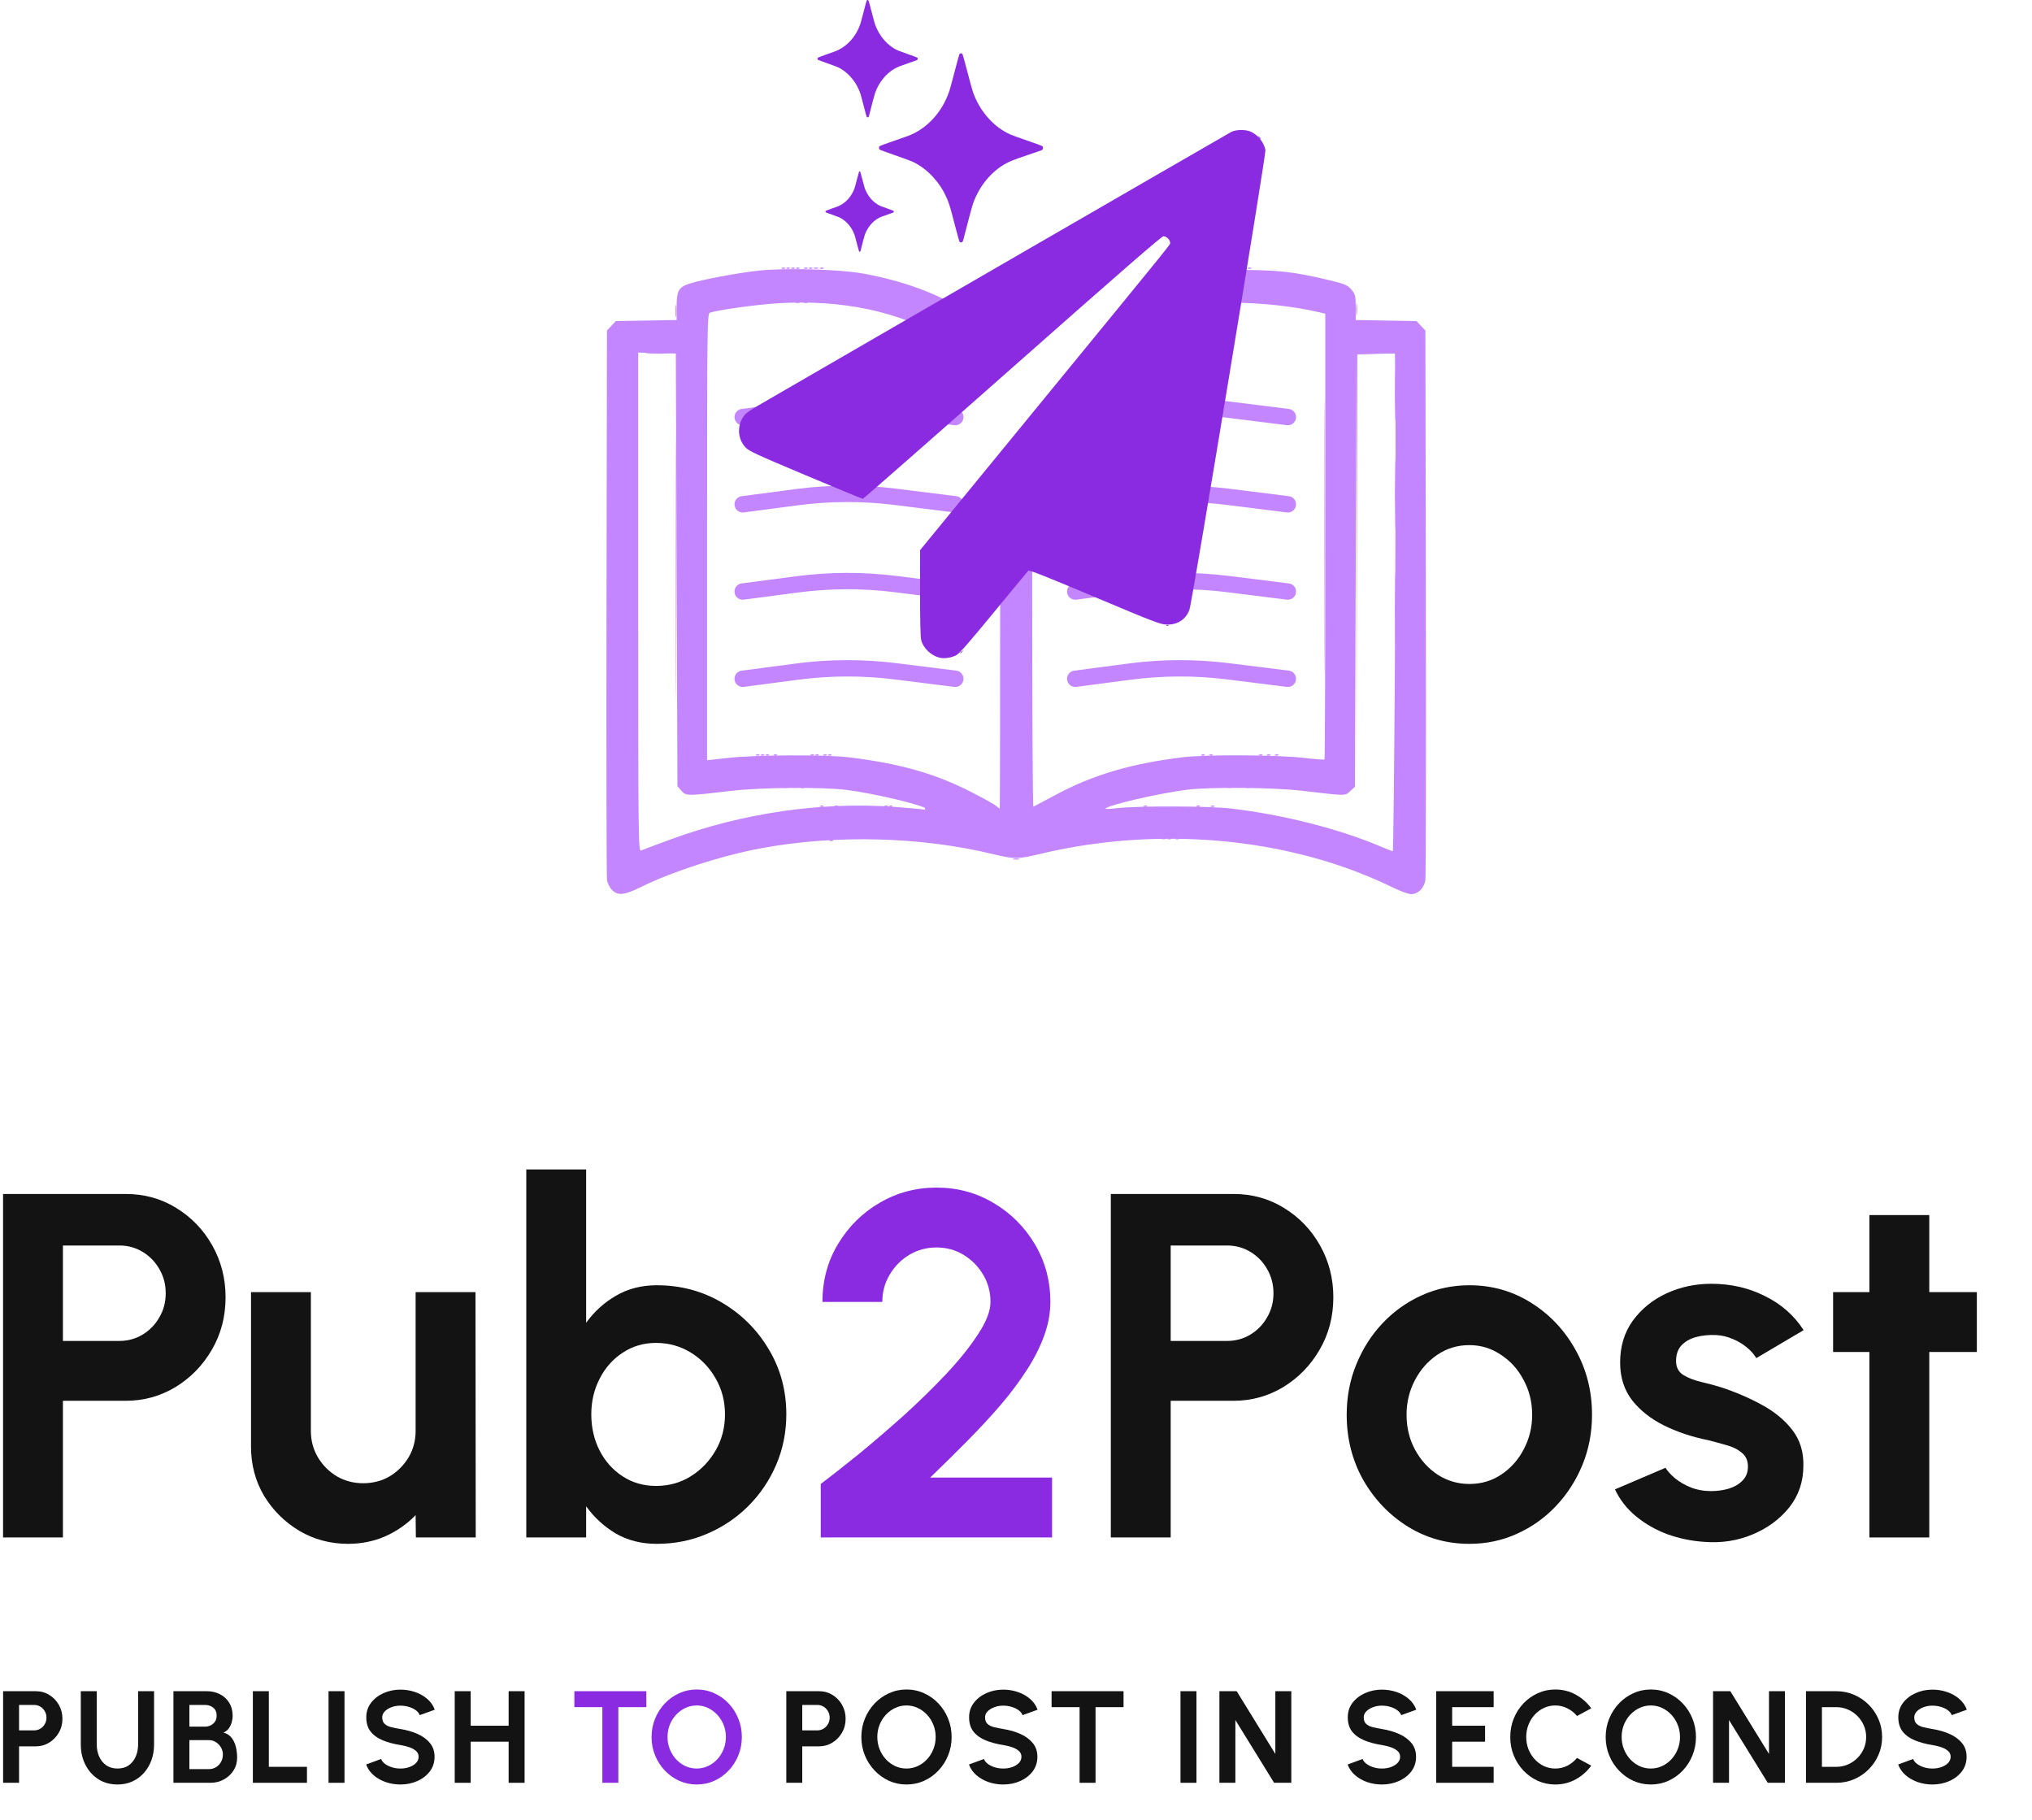 <svg width="412" height="369" viewBox="0 0 412 369" fill="none" xmlns="http://www.w3.org/2000/svg">
<path d="M158.925 54.23C158.812 54.225 158.683 54.247 158.566 54.297C158.307 54.408 158.384 54.49 158.762 54.506C159.105 54.521 159.296 54.439 159.189 54.324C159.135 54.267 159.038 54.235 158.925 54.23ZM166.718 54.23C166.606 54.225 166.477 54.247 166.359 54.297C166.1 54.408 166.178 54.49 166.556 54.506C166.898 54.521 167.09 54.439 166.982 54.324C166.928 54.267 166.831 54.235 166.718 54.23ZM245.628 54.23C245.516 54.225 245.387 54.247 245.269 54.297C245.243 54.309 245.235 54.318 245.216 54.329C245.193 54.366 245.172 54.404 245.15 54.441C245.191 54.474 245.289 54.498 245.466 54.506C245.808 54.521 246 54.439 245.892 54.324C245.838 54.267 245.741 54.235 245.628 54.23ZM253.422 54.23C253.309 54.225 253.18 54.247 253.063 54.297C252.804 54.408 252.881 54.49 253.26 54.506C253.602 54.521 253.794 54.439 253.686 54.324C253.632 54.267 253.535 54.235 253.422 54.23ZM275.066 61.45C275.018 61.361 274.983 61.815 274.982 62.672C274.98 63.814 275.039 64.323 275.113 63.803C275.187 63.283 275.189 62.348 275.116 61.725C275.098 61.57 275.081 61.48 275.066 61.45Z" fill="#C386FF"/>
<path d="M168.3 170.302C168.535 170.202 168.815 170.214 168.923 170.329C169.031 170.444 168.839 170.526 168.497 170.511C168.118 170.495 168.041 170.413 168.3 170.302ZM166.352 163.376C166.586 163.276 166.866 163.289 166.974 163.404C167.082 163.519 166.89 163.601 166.548 163.586C166.17 163.569 166.093 163.487 166.352 163.376ZM245.587 163.376C245.821 163.276 246.101 163.289 246.209 163.404C246.317 163.519 246.125 163.601 245.783 163.586C245.405 163.569 245.328 163.487 245.587 163.376ZM137.02 114.96C137.02 91.153 137.058 81.465 137.106 93.431C137.153 105.397 137.153 124.875 137.106 136.716C137.058 148.557 137.02 138.767 137.02 114.96ZM268.537 108.9C268.537 84.046 268.575 73.878 268.622 86.305C268.67 98.732 268.67 119.068 268.622 131.495C268.575 143.922 268.537 133.755 268.537 108.9ZM153.363 152.988C153.597 152.888 153.877 152.9 153.985 153.015C154.093 153.13 153.901 153.212 153.559 153.197C153.181 153.18 153.104 153.098 153.363 152.988ZM167.976 152.988C168.21 152.888 168.49 152.9 168.598 153.015C168.706 153.13 168.514 153.212 168.172 153.197C167.794 153.18 167.717 153.098 167.976 152.988ZM258.576 152.988C258.811 152.888 259.091 152.9 259.199 153.015C259.306 153.13 259.115 153.212 258.772 153.197C258.394 153.18 258.317 153.098 258.576 152.988ZM159.533 54.297C159.767 54.197 160.047 54.209 160.155 54.325C160.263 54.44 160.071 54.521 159.729 54.506C159.35 54.49 159.274 54.408 159.533 54.297ZM165.033 54.305C165.256 54.209 165.621 54.209 165.845 54.305C166.068 54.401 165.885 54.48 165.439 54.48C164.992 54.48 164.809 54.401 165.033 54.305ZM246.236 54.297C246.471 54.197 246.751 54.209 246.859 54.325C246.967 54.44 246.775 54.521 246.432 54.506C246.054 54.49 245.977 54.408 246.236 54.297ZM252.081 54.297C252.316 54.197 252.596 54.209 252.704 54.325C252.812 54.44 252.62 54.521 252.278 54.506C251.899 54.49 251.822 54.408 252.081 54.297Z" fill="#C386FF"/>
<path d="M160.872 54.23C160.759 54.225 160.63 54.247 160.513 54.297C160.254 54.408 160.331 54.49 160.71 54.506C161.052 54.521 161.244 54.439 161.136 54.324C161.082 54.267 160.985 54.235 160.872 54.23ZM164.444 54.23C164.331 54.225 164.202 54.247 164.085 54.297C163.826 54.408 163.903 54.49 164.282 54.506C164.624 54.521 164.816 54.439 164.708 54.324C164.654 54.267 164.557 54.235 164.444 54.23ZM247.576 54.23C247.463 54.225 247.334 54.247 247.217 54.297C246.958 54.408 247.035 54.49 247.413 54.506C247.756 54.521 247.947 54.439 247.84 54.324C247.786 54.267 247.688 54.235 247.576 54.23ZM251.472 54.23C251.36 54.225 251.231 54.247 251.113 54.297C250.854 54.408 250.932 54.49 251.31 54.506C251.652 54.521 251.844 54.439 251.736 54.324C251.682 54.267 251.585 54.235 251.472 54.23ZM154.702 152.921C154.589 152.916 154.46 152.938 154.343 152.988C154.084 153.099 154.161 153.18 154.54 153.197C154.882 153.212 155.074 153.13 154.966 153.015C154.912 152.958 154.815 152.926 154.702 152.921ZM167.367 152.921C167.254 152.916 167.125 152.938 167.008 152.988C166.749 153.099 166.826 153.18 167.204 153.197C167.547 153.212 167.738 153.13 167.631 153.015C167.577 152.958 167.479 152.926 167.367 152.921ZM244.004 152.921C243.891 152.916 243.762 152.938 243.645 152.988C243.386 153.099 243.463 153.18 243.841 153.197C244.184 153.212 244.375 153.13 244.267 153.015C244.214 152.958 244.116 152.926 244.004 152.921ZM206.036 174.044C205.831 174.044 205.625 174.066 205.468 174.109C205.156 174.196 205.411 174.267 206.036 174.267C206.662 174.267 206.917 174.196 206.605 174.109C206.449 174.066 206.243 174.044 206.036 174.044Z" fill="#C386FF"/>
<path d="M161.849 54.23C161.736 54.225 161.607 54.247 161.49 54.297C161.231 54.408 161.308 54.49 161.686 54.506C162.028 54.521 162.22 54.439 162.112 54.324C162.058 54.267 161.961 54.235 161.849 54.23ZM163.472 54.23C163.359 54.225 163.23 54.247 163.113 54.297C162.854 54.408 162.932 54.49 163.31 54.506C163.652 54.521 163.844 54.439 163.736 54.324C163.682 54.267 163.585 54.235 163.472 54.23ZM250.501 54.23C250.388 54.225 250.259 54.247 250.142 54.297C249.883 54.408 249.96 54.49 250.338 54.506C250.681 54.521 250.872 54.439 250.764 54.324C250.711 54.267 250.613 54.235 250.501 54.23ZM248.579 54.233C248.432 54.233 248.285 54.257 248.173 54.305C247.95 54.401 248.132 54.48 248.579 54.48C249.025 54.48 249.208 54.401 248.985 54.305C248.873 54.257 248.726 54.233 248.579 54.233ZM282.879 74.939C282.842 74.71 282.817 76.659 282.817 80.159C282.817 84.825 282.863 86.734 282.919 84.401C282.975 82.068 282.975 78.25 282.919 75.917C282.905 75.334 282.891 75.015 282.879 74.939ZM155.679 152.921C155.566 152.916 155.437 152.938 155.32 152.988C155.061 153.099 155.138 153.18 155.516 153.197C155.859 153.212 156.05 153.13 155.943 153.015C155.889 152.958 155.791 152.926 155.679 152.921ZM257.32 152.921C257.207 152.916 257.078 152.938 256.961 152.988C256.702 153.099 256.779 153.18 257.158 153.197C257.5 153.212 257.692 153.13 257.584 153.015C257.53 152.958 257.433 152.926 257.32 152.921Z" fill="#C386FF"/>
<path d="M236.825 169.955C237.06 169.855 237.34 169.867 237.448 169.982C237.556 170.097 237.364 170.179 237.022 170.164C236.643 170.147 236.566 170.065 236.825 169.955ZM238.449 169.955C238.683 169.855 238.963 169.867 239.071 169.982C239.179 170.097 238.988 170.179 238.645 170.164C238.267 170.147 238.19 170.065 238.449 169.955ZM180.322 163.376C180.556 163.276 180.836 163.288 180.944 163.403C181.052 163.518 180.86 163.6 180.518 163.585C180.14 163.568 180.063 163.486 180.322 163.376ZM160.497 159.558C160.901 159.475 161.485 159.478 161.796 159.565C162.106 159.651 161.776 159.719 161.061 159.715C160.347 159.711 160.093 159.641 160.497 159.558ZM250.444 159.559C250.846 159.476 251.503 159.476 251.905 159.559C252.307 159.641 251.978 159.709 251.174 159.709C250.371 159.709 250.042 159.641 250.444 159.559ZM165.384 152.987C165.619 152.887 165.899 152.899 166.007 153.014C166.114 153.129 165.923 153.211 165.58 153.196C165.202 153.18 165.125 153.098 165.384 152.987ZM245.268 152.987C245.503 152.887 245.783 152.899 245.891 153.014C245.999 153.129 245.807 153.211 245.465 153.196C245.086 153.18 245.009 153.098 245.268 152.987ZM282.819 100.069C282.819 93.594 282.863 90.993 282.917 94.291C282.97 97.589 282.97 102.887 282.916 106.065C282.863 109.243 282.819 106.545 282.819 100.069ZM136.969 63.017C136.97 61.874 137.032 61.448 137.104 62.071C137.176 62.693 137.175 63.628 137.1 64.148C137.026 64.669 136.967 64.159 136.969 63.017Z" fill="#C386FF"/>
<path d="M161.848 61.156C161.735 61.151 161.606 61.173 161.489 61.223C161.23 61.334 161.307 61.415 161.685 61.432C162.028 61.447 162.22 61.365 162.112 61.25C162.058 61.193 161.961 61.161 161.848 61.156ZM163.472 61.156C163.359 61.151 163.23 61.173 163.113 61.223C162.853 61.334 162.931 61.415 163.309 61.432C163.651 61.447 163.843 61.365 163.735 61.25C163.681 61.193 163.584 61.161 163.472 61.156ZM248.876 61.156C248.763 61.151 248.634 61.173 248.517 61.223C248.258 61.334 248.336 61.415 248.714 61.432C249.056 61.447 249.248 61.365 249.14 61.25C249.086 61.193 248.989 61.161 248.876 61.156ZM133.268 71.54C132.562 71.54 131.843 71.557 131.281 71.591C130.158 71.659 130.992 71.715 133.136 71.716C135.279 71.716 136.198 71.661 135.178 71.593C134.668 71.558 133.974 71.541 133.268 71.54ZM282.676 71.641L278.86 71.657L275.044 71.675L275.042 114.96L275.04 158.245L275.124 115.058L275.209 71.87L278.942 71.755L282.676 71.641ZM282.881 116.094C282.846 115.738 282.821 118.415 282.821 123.271C282.821 129.747 282.864 132.444 282.918 129.266C282.972 126.088 282.972 120.79 282.919 117.493C282.905 116.668 282.892 116.213 282.881 116.094ZM157.302 152.921C157.189 152.916 157.06 152.938 156.943 152.988C156.684 153.099 156.761 153.18 157.139 153.197C157.481 153.212 157.673 153.13 157.565 153.015C157.511 152.958 157.414 152.926 157.302 152.921ZM164.77 152.921C164.658 152.916 164.529 152.938 164.411 152.988C164.152 153.099 164.23 153.18 164.608 153.197C164.95 153.212 165.142 153.13 165.034 153.015C164.98 152.958 164.883 152.926 164.77 152.921ZM255.696 152.921C255.583 152.916 255.454 152.938 255.337 152.988C255.078 153.099 255.155 153.18 255.533 153.197C255.876 153.212 256.067 153.13 255.959 153.015C255.906 152.958 255.808 152.926 255.696 152.921ZM162.822 159.5C162.709 159.495 162.58 159.517 162.463 159.567C162.204 159.677 162.281 159.759 162.66 159.776C163.002 159.791 163.194 159.709 163.086 159.594C163.032 159.536 162.935 159.505 162.822 159.5ZM159.277 159.502C159.129 159.502 158.982 159.526 158.871 159.574C158.647 159.67 158.83 159.749 159.277 159.749C159.723 159.749 159.906 159.67 159.683 159.574C159.571 159.526 159.424 159.502 159.277 159.502ZM249.228 159.502C249.08 159.502 248.933 159.526 248.822 159.574C248.598 159.67 248.781 159.749 249.228 159.749C249.674 159.749 249.857 159.67 249.634 159.574C249.522 159.526 249.375 159.502 249.228 159.502ZM253.124 159.502C252.977 159.502 252.83 159.526 252.718 159.574C252.495 159.67 252.678 159.749 253.124 159.749C253.571 159.749 253.754 159.67 253.53 159.574C253.419 159.526 253.272 159.502 253.124 159.502ZM169.641 163.31C169.529 163.304 169.4 163.327 169.282 163.377C169.023 163.487 169.101 163.569 169.479 163.586C169.821 163.601 170.013 163.519 169.905 163.404C169.851 163.346 169.754 163.314 169.641 163.31ZM179.708 163.31C179.595 163.304 179.466 163.327 179.349 163.377C179.09 163.487 179.167 163.569 179.546 163.586C179.888 163.601 180.08 163.519 179.972 163.404C179.918 163.346 179.821 163.314 179.708 163.31ZM232.315 163.31C232.202 163.304 232.073 163.327 231.956 163.377C231.697 163.487 231.774 163.569 232.153 163.586C232.495 163.601 232.687 163.519 232.579 163.404C232.525 163.346 232.428 163.314 232.315 163.31ZM243.031 163.31C242.918 163.304 242.789 163.327 242.672 163.377C242.413 163.487 242.49 163.569 242.869 163.586C243.211 163.601 243.403 163.519 243.295 163.404C243.241 163.346 243.144 163.314 243.031 163.31ZM187.624 163.742C187.565 163.77 187.528 163.838 187.528 163.938C187.528 164.14 187.675 164.306 187.853 164.306C188.032 164.306 188.178 164.237 188.178 164.153C188.178 164.069 188.032 163.904 187.853 163.786C187.764 163.727 187.683 163.715 187.624 163.742ZM235.914 169.891C235.766 169.891 235.619 169.915 235.508 169.963C235.284 170.059 235.467 170.138 235.914 170.138C236.36 170.138 236.543 170.059 236.319 169.963C236.208 169.915 236.061 169.891 235.914 169.891Z" fill="#C386FF"/>
<path d="M158.891 54.588C156.991 54.624 155.262 54.714 153.901 54.861C149.559 55.331 142.46 56.656 139.885 57.477C137.597 58.206 137.193 58.915 137.193 62.208V64.88L131.03 64.989L124.867 65.096L123.967 66.056L123.067 67.016L122.974 122.154C122.923 152.479 122.969 177.815 123.077 178.455C123.185 179.094 123.65 179.99 124.111 180.446C125.308 181.629 126.584 181.497 129.923 179.847C136.324 176.684 146.526 173.403 154.499 171.944C169.574 169.184 186.614 169.624 201.291 173.152C205.679 174.207 206.396 174.207 210.784 173.151C231.53 168.157 254.157 169.222 273.304 176.094C276.046 177.078 279.809 178.646 281.666 179.579C283.639 180.569 285.501 181.274 286.146 181.274C287.516 181.274 288.723 180.081 288.997 178.456C289.105 177.816 289.151 152.479 289.1 122.154L289.006 67.016L288.106 66.056L287.207 65.096L281.043 64.989L274.88 64.88V62.31C274.88 59.99 274.793 59.638 273.987 58.695C273.228 57.807 272.557 57.523 269.522 56.804C261.919 55.005 259.079 54.709 249.551 54.725C247.693 54.727 246.22 54.736 244.952 54.756C243.457 57.199 241.9 59.599 240.321 61.981C241.795 61.784 243.294 61.617 244.842 61.511C246.543 61.394 248.38 61.349 250.278 61.371C255.974 61.436 262.223 62.098 267.005 63.202L268.71 63.595V108.699C268.71 133.506 268.641 153.876 268.557 153.966C268.473 154.056 266.61 153.918 264.417 153.659C259.032 153.026 244.568 152.949 239.809 153.528C229.372 154.799 221.656 157.078 214.1 161.12C211.719 162.393 209.661 163.488 209.527 163.553C209.393 163.618 209.284 144.349 209.284 120.732V111.128C209 111.61 208.714 112.091 208.43 112.572C206.582 115.722 204.696 118.848 202.787 121.958C202.786 144.879 202.752 163.955 202.708 163.949C202.663 163.942 202.335 163.69 201.977 163.387C201.62 163.083 199.428 161.86 197.106 160.668C189.643 156.835 182.545 154.811 172.102 153.537C167.451 152.97 153.232 153.039 147.666 153.656L143.363 154.133V108.858C143.363 66.043 143.394 63.574 143.931 63.397C145.651 62.828 153.277 61.769 157.616 61.495C170.732 60.669 182.375 63.18 191.497 68.61C192.545 67.047 193.627 65.51 194.761 64.013C195.017 63.664 195.27 63.313 195.525 62.964C189.884 59.445 183.443 57.07 175.349 55.517C171.837 54.842 164.592 54.478 158.891 54.588ZM215.438 63.674C215.401 63.698 215.362 63.72 215.324 63.744C215.12 63.966 214.915 64.186 214.709 64.406C214.789 64.479 214.875 64.543 214.952 64.619C215.112 64.302 215.278 63.989 215.438 63.674ZM129.4 71.48L133.215 71.577L137.031 71.675L137.193 115.538L137.356 159.402L138.167 160.331C139.098 161.397 139.303 161.396 148.397 160.325C154.29 159.63 166.716 159.533 171.615 160.144C177.263 160.848 187.169 163.212 188.014 164.058C188.22 164.265 188.102 164.313 187.689 164.191C187.332 164.085 184.482 163.813 181.357 163.588C166.495 162.514 150.663 164.81 136.057 170.155C133.02 171.267 130.281 172.291 129.968 172.433C129.428 172.677 129.4 170.147 129.4 122.085V71.48ZM275.042 71.675H278.939H282.836L282.939 84.315C282.996 91.266 282.941 113.978 282.818 134.786C282.695 155.593 282.503 172.609 282.391 172.597C282.279 172.585 281.09 172.114 279.751 171.548C271.327 167.992 260.04 165.138 249.551 163.914C245.225 163.409 230.517 163.363 226.576 163.842C225.102 164.021 224.006 164.059 224.14 163.925C224.914 163.153 234.877 160.853 240.621 160.12C245.304 159.523 258.127 159.631 264.001 160.319C273.136 161.387 272.684 161.384 273.761 160.396L274.718 159.518L274.88 115.597L275.042 71.675Z" fill="#C386FF"/>
<path d="M218.012 84.558L229.031 83.108C235.659 82.236 242.37 82.215 249.003 83.044L261.12 84.558" stroke="#C386FF" stroke-width="3.316" stroke-linecap="round"/>
<path d="M218.012 102.244L229.031 100.794C235.659 99.922 242.37 99.9 249.003 100.729L261.12 102.244" stroke="#C386FF" stroke-width="3.316" stroke-linecap="round"/>
<path d="M218.012 119.928L229.031 118.478C235.659 117.606 242.37 117.585 249.003 118.414L261.12 119.928" stroke="#C386FF" stroke-width="3.316" stroke-linecap="round"/>
<path d="M218.012 137.614L229.031 136.164C235.659 135.292 242.37 135.27 249.003 136.099L261.12 137.614" stroke="#C386FF" stroke-width="3.316" stroke-linecap="round"/>
<path d="M150.586 84.558L161.605 83.108C168.233 82.236 174.944 82.215 181.577 83.044L193.694 84.558" stroke="#C386FF" stroke-width="3.316" stroke-linecap="round"/>
<path d="M150.586 102.244L161.605 100.794C168.233 99.922 174.944 99.9 181.577 100.729L193.694 102.244" stroke="#C386FF" stroke-width="3.316" stroke-linecap="round"/>
<path d="M150.586 119.928L161.605 118.478C168.233 117.606 174.944 117.585 181.577 118.414L193.694 119.928" stroke="#C386FF" stroke-width="3.316" stroke-linecap="round"/>
<path d="M150.586 137.614L161.605 136.164C168.233 135.292 174.944 135.27 181.577 136.099L193.694 137.614" stroke="#C386FF" stroke-width="3.316" stroke-linecap="round"/>
<path d="M194.676 132.38C194.676 132.336 194.844 132.167 195.05 132.005C195.389 131.738 195.397 131.745 195.131 132.086C194.851 132.443 194.676 132.557 194.676 132.38Z" fill="#8A2BE2"/>
<path d="M255.176 27.775C254.91 27.435 254.918 27.427 255.257 27.694C255.613 27.975 255.726 28.151 255.55 28.151C255.506 28.151 255.338 27.982 255.176 27.775Z" fill="#8A2BE2"/>
<path d="M236.549 126.735C236.704 126.673 236.888 126.681 236.959 126.752C237.03 126.824 236.904 126.874 236.678 126.865C236.429 126.855 236.379 126.804 236.549 126.735Z" fill="#8A2BE2"/>
<path d="M190.497 133.342C188.752 132.894 187.18 131.389 186.776 129.779C186.623 129.167 186.543 125.808 186.547 120.186L186.554 111.535L210.632 82.131C239.54 46.826 237.236 49.681 237.236 49.172C237.236 48.603 236.487 47.897 235.883 47.897C235.528 47.897 226.808 55.481 205.282 74.511C188.725 89.149 175.071 101.126 174.94 101.126C174.808 101.126 169.593 98.977 163.35 96.35C153.356 92.145 151.903 91.475 151.193 90.742C149.421 88.91 149.385 85.898 151.112 83.987C151.363 83.71 152.434 82.973 153.493 82.35C157.681 79.888 248.941 27.114 249.642 26.749C250.637 26.232 252.701 26.229 253.706 26.744C255.184 27.501 256.239 28.852 256.575 30.416C256.743 31.196 241.703 122.181 241.168 123.626C240.42 125.644 238.639 126.755 236.38 126.614C235.137 126.537 233.601 125.942 221.866 120.997C212.148 116.901 208.678 115.528 208.497 115.705C208.362 115.837 205.22 119.636 201.514 124.147C196.578 130.156 194.547 132.475 193.921 132.818C192.942 133.353 191.436 133.583 190.497 133.342Z" fill="#8A2BE2"/>
<path d="M175.735 23.714C175.699 23.667 175.441 22.725 175.16 21.621C174.59 19.374 174.446 18.888 174.153 18.217C173.709 17.202 173.21 16.423 172.473 15.593C171.721 14.747 170.804 14.051 169.883 13.627C169.646 13.518 168.652 13.149 167.675 12.807C166.697 12.466 165.865 12.151 165.824 12.109C165.73 12.01 165.73 11.79 165.824 11.694C165.865 11.652 166.547 11.394 167.34 11.119C168.134 10.844 169.037 10.522 169.348 10.403C171.725 9.498 173.639 7.362 174.503 4.652C174.584 4.396 174.881 3.283 175.162 2.179C175.442 1.075 175.701 0.133 175.736 0.086C175.771 0.039 175.851 0 175.912 0C175.974 0 176.055 0.039 176.091 0.086C176.128 0.133 176.402 1.13 176.701 2.302C177 3.473 177.314 4.63 177.397 4.873C178.237 7.312 180.01 9.339 182.101 10.249C182.32 10.344 183.27 10.69 184.213 11.019C185.156 11.347 185.96 11.65 186.001 11.692C186.143 11.84 186.069 12.145 185.875 12.213C185.835 12.227 185.068 12.493 184.171 12.805C182.395 13.421 182.022 13.57 181.453 13.887C179.659 14.887 178.188 16.705 177.422 18.87C177.292 19.237 176.688 21.519 176.179 23.567C176.123 23.794 175.861 23.881 175.735 23.714Z" fill="#8A2BE2"/>
<path d="M174.177 50.975C174.152 50.943 173.976 50.298 173.785 49.543C173.396 48.005 173.298 47.672 173.098 47.213C172.795 46.519 172.455 45.985 171.952 45.417C171.44 44.838 170.815 44.362 170.187 44.072C170.025 43.997 169.347 43.745 168.681 43.511C168.014 43.277 167.447 43.062 167.419 43.033C167.355 42.965 167.355 42.815 167.419 42.749C167.447 42.721 167.912 42.544 168.453 42.355C168.994 42.167 169.61 41.947 169.822 41.866C171.442 41.246 172.748 39.785 173.337 37.93C173.392 37.755 173.594 36.993 173.786 36.237C173.977 35.482 174.153 34.837 174.177 34.805C174.201 34.773 174.256 34.746 174.298 34.746C174.34 34.746 174.395 34.773 174.419 34.805C174.444 34.837 174.631 35.519 174.835 36.321C175.039 37.123 175.253 37.915 175.31 38.081C175.882 39.75 177.092 41.137 178.517 41.76C178.666 41.825 179.314 42.062 179.957 42.287C180.6 42.511 181.149 42.719 181.176 42.748C181.273 42.849 181.223 43.058 181.09 43.104C181.063 43.114 180.54 43.296 179.929 43.509C178.717 43.931 178.463 44.033 178.075 44.25C176.852 44.934 175.849 46.178 175.327 47.66C175.238 47.911 174.827 49.473 174.479 50.875C174.441 51.03 174.263 51.09 174.177 50.975Z" fill="#8A2BE2"/>
<path d="M194.551 49.014C194.492 48.939 194.069 47.42 193.61 45.641C192.677 42.02 192.442 41.237 191.962 40.156C191.236 38.52 190.42 37.264 189.213 35.926C187.983 34.563 186.483 33.442 184.976 32.758C184.588 32.582 182.961 31.988 181.362 31.437C179.762 30.887 178.4 30.38 178.334 30.312C178.18 30.152 178.18 29.797 178.334 29.642C178.4 29.576 179.516 29.159 180.814 28.716C182.113 28.273 183.591 27.754 184.099 27.563C187.989 26.104 191.122 22.662 192.535 18.295C192.668 17.883 193.153 16.089 193.613 14.31C194.072 12.53 194.495 11.012 194.553 10.936C194.61 10.86 194.74 10.798 194.841 10.798C194.943 10.798 195.074 10.86 195.134 10.936C195.193 11.012 195.642 12.619 196.132 14.507C196.622 16.395 197.134 18.26 197.27 18.65C198.645 22.581 201.547 25.847 204.968 27.314C205.326 27.468 206.881 28.026 208.424 28.555C209.966 29.084 211.283 29.572 211.349 29.64C211.581 29.879 211.461 30.37 211.143 30.479C211.077 30.502 209.823 30.931 208.355 31.433C205.448 32.427 204.838 32.666 203.907 33.177C200.972 34.788 198.565 37.718 197.312 41.207C197.099 41.798 196.111 45.477 195.277 48.777C195.185 49.143 194.758 49.283 194.551 49.014Z" fill="#8A2BE2"/>
<path d="M400.819 274.101H391.17V311.705H379.033V274.101H371.672V261.965H379.033V246.347H391.17V261.965H400.819V274.101Z" fill="#131313"/>
<path d="M345.6 312.601C343.014 312.435 340.51 311.921 338.09 311.059C335.702 310.163 333.58 308.953 331.723 307.428C329.866 305.902 328.44 304.079 327.445 301.956L337.692 297.579C338.09 298.242 338.736 298.955 339.632 299.718C340.527 300.448 341.588 301.061 342.815 301.558C344.075 302.056 345.451 302.305 346.943 302.305C348.203 302.305 349.397 302.139 350.525 301.807C351.685 301.442 352.614 300.895 353.31 300.166C354.04 299.436 354.404 298.491 354.404 297.331C354.404 296.104 353.973 295.159 353.111 294.495C352.282 293.799 351.221 293.285 349.928 292.953C348.668 292.589 347.441 292.257 346.247 291.959C343.097 291.329 340.162 290.35 337.443 289.024C334.757 287.698 332.585 285.99 330.927 283.901C329.302 281.779 328.49 279.225 328.49 276.241C328.49 272.958 329.352 270.123 331.076 267.735C332.834 265.348 335.105 263.508 337.891 262.214C340.709 260.921 343.743 260.274 346.993 260.274C350.939 260.274 354.553 261.103 357.836 262.761C361.152 264.386 363.772 266.691 365.695 269.675L356.095 275.346C355.631 274.55 354.985 273.82 354.156 273.157C353.327 272.461 352.382 271.897 351.32 271.466C350.259 271.002 349.148 270.736 347.988 270.67C346.496 270.604 345.136 270.736 343.909 271.068C342.682 271.4 341.687 271.963 340.925 272.759C340.195 273.555 339.831 274.616 339.831 275.942C339.831 277.203 340.328 278.148 341.323 278.778C342.318 279.374 343.511 279.839 344.904 280.17C346.33 280.502 347.689 280.867 348.983 281.265C351.901 282.226 354.636 283.403 357.19 284.796C359.776 286.189 361.849 287.897 363.407 289.919C364.966 291.942 365.712 294.363 365.645 297.181C365.645 300.398 364.684 303.216 362.761 305.637C360.837 308.025 358.35 309.848 355.3 311.108C352.282 312.369 349.049 312.866 345.6 312.601Z" fill="#131313"/>
<path d="M297.921 312.998C293.345 312.998 289.166 311.821 285.386 309.466C281.639 307.112 278.638 303.962 276.383 300.016C274.162 296.037 273.051 291.643 273.051 286.835C273.051 283.187 273.697 279.788 274.991 276.638C276.284 273.455 278.058 270.669 280.313 268.282C282.601 265.861 285.254 263.971 288.271 262.612C291.289 261.252 294.505 260.572 297.921 260.572C302.497 260.572 306.658 261.749 310.405 264.104C314.186 266.458 317.187 269.625 319.408 273.604C321.663 277.583 322.791 281.994 322.791 286.835C322.791 290.449 322.144 293.832 320.851 296.982C319.558 300.132 317.767 302.917 315.479 305.338C313.224 307.726 310.588 309.599 307.57 310.959C304.586 312.318 301.369 312.998 297.921 312.998ZM297.921 300.861C300.341 300.861 302.513 300.215 304.437 298.922C306.36 297.628 307.869 295.921 308.963 293.798C310.09 291.676 310.654 289.355 310.654 286.835C310.654 284.248 310.074 281.894 308.913 279.772C307.786 277.616 306.244 275.909 304.287 274.649C302.364 273.355 300.242 272.709 297.921 272.709C295.533 272.709 293.378 273.355 291.455 274.649C289.531 275.942 288.006 277.666 286.878 279.822C285.751 281.977 285.187 284.315 285.187 286.835C285.187 289.455 285.768 291.825 286.928 293.948C288.089 296.07 289.631 297.761 291.554 299.021C293.51 300.248 295.633 300.861 297.921 300.861Z" fill="#131313"/>
<path d="M225.227 311.703V242.067H250.096C253.877 242.067 257.292 243.012 260.343 244.903C263.427 246.793 265.864 249.329 267.655 252.513C269.445 255.696 270.341 259.194 270.341 263.008C270.341 266.921 269.412 270.469 267.555 273.652C265.731 276.802 263.278 279.322 260.194 281.213C257.11 283.07 253.744 283.998 250.096 283.998H237.363V311.703H225.227ZM237.363 271.862H248.803C250.528 271.862 252.103 271.43 253.529 270.568C254.954 269.706 256.082 268.546 256.911 267.087C257.773 265.627 258.204 264.003 258.204 262.212C258.204 260.388 257.773 258.747 256.911 257.288C256.082 255.829 254.954 254.668 253.529 253.806C252.103 252.944 250.528 252.513 248.803 252.513H237.363V271.862Z" fill="#131313"/>
<path d="M166.41 311.704V300.861C168.566 299.236 171.119 297.23 174.07 294.843C177.021 292.422 180.055 289.819 183.172 287.033C186.289 284.215 189.174 281.396 191.827 278.578C194.48 275.759 196.635 273.073 198.293 270.52C199.985 267.966 200.83 265.778 200.83 263.954C200.83 261.931 200.333 260.091 199.338 258.433C198.343 256.742 197.017 255.399 195.359 254.404C193.734 253.409 191.91 252.912 189.887 252.912C187.865 252.912 186.024 253.409 184.366 254.404C182.708 255.399 181.382 256.742 180.387 258.433C179.392 260.091 178.895 261.931 178.895 263.954H166.758C166.758 259.577 167.819 255.648 169.942 252.166C172.064 248.651 174.866 245.882 178.348 243.859C181.863 241.803 185.709 240.775 189.887 240.775C194.132 240.775 197.995 241.82 201.477 243.909C204.958 245.965 207.744 248.75 209.833 252.265C211.922 255.78 212.967 259.677 212.967 263.954C212.967 266.209 212.552 268.48 211.723 270.768C210.894 273.057 209.734 275.361 208.241 277.682C206.749 280.004 204.992 282.358 202.969 284.745C200.946 287.1 198.708 289.52 196.254 292.007C193.833 294.461 191.28 296.981 188.594 299.568H213.315V311.704H166.41Z" fill="#8A2BE1"/>
<path d="M133.169 260.572C138.01 260.572 142.42 261.749 146.399 264.103C150.379 266.458 153.545 269.625 155.9 273.604C158.254 277.55 159.431 281.927 159.431 286.735C159.431 290.349 158.751 293.748 157.392 296.932C156.032 300.115 154.142 302.917 151.722 305.338C149.334 307.725 146.549 309.599 143.365 310.958C140.215 312.318 136.816 312.998 133.169 312.998C130.052 312.998 127.283 312.301 124.862 310.909C122.475 309.483 120.468 307.642 118.844 305.387V311.704H106.707V237.095H118.844V268.182C120.468 265.927 122.475 264.103 124.862 262.711C127.283 261.285 130.052 260.572 133.169 260.572ZM133.019 301.259C135.606 301.259 137.944 300.612 140.033 299.319C142.155 297.993 143.846 296.235 145.106 294.047C146.366 291.858 146.996 289.421 146.996 286.735C146.996 284.082 146.366 281.662 145.106 279.473C143.846 277.251 142.155 275.494 140.033 274.201C137.91 272.907 135.573 272.261 133.019 272.261C130.499 272.261 128.244 272.924 126.255 274.25C124.265 275.544 122.707 277.301 121.579 279.523C120.452 281.711 119.888 284.115 119.888 286.735C119.888 289.421 120.452 291.875 121.579 294.097C122.707 296.285 124.265 298.026 126.255 299.319C128.244 300.612 130.499 301.259 133.019 301.259Z" fill="#131313"/>
<path d="M50.895 293.3V261.964H63.031V290.117C63.031 292.073 63.512 293.864 64.474 295.488C65.435 297.08 66.712 298.357 68.303 299.318C69.928 300.247 71.702 300.711 73.626 300.711C75.615 300.711 77.406 300.247 78.998 299.318C80.589 298.357 81.866 297.08 82.828 295.488C83.789 293.864 84.27 292.073 84.27 290.117V261.964H96.406L96.456 311.704H84.32L84.27 307.177C82.546 308.968 80.506 310.394 78.152 311.455C75.798 312.483 73.277 312.997 70.591 312.997C66.977 312.997 63.678 312.118 60.693 310.361C57.709 308.57 55.321 306.199 53.531 303.248C51.773 300.264 50.895 296.948 50.895 293.3Z" fill="#131313"/>
<path d="M0.621 311.703V242.067H25.491C29.271 242.067 32.687 243.012 35.737 244.903C38.821 246.793 41.258 249.329 43.049 252.513C44.84 255.696 45.735 259.194 45.735 263.008C45.735 266.921 44.807 270.469 42.95 273.652C41.126 276.802 38.672 279.322 35.588 281.213C32.504 283.07 29.139 283.998 25.491 283.998H12.758V311.703H0.621ZM12.758 271.862H24.198C25.922 271.862 27.497 271.43 28.923 270.568C30.349 269.706 31.476 268.546 32.305 267.087C33.167 265.627 33.599 264.003 33.599 262.212C33.599 260.388 33.167 258.747 32.305 257.288C31.476 255.829 30.349 254.668 28.923 253.806C27.497 252.944 25.922 252.513 24.198 252.513H12.758V271.862Z" fill="#131313"/>
<path d="M391.817 361.789C390.792 361.789 389.806 361.63 388.86 361.312C387.922 360.985 387.1 360.52 386.393 359.919C385.685 359.309 385.177 358.579 384.867 357.731L387.905 356.616C388.028 356.97 388.28 357.293 388.661 357.585C389.041 357.876 389.505 358.111 390.053 358.288C390.602 358.465 391.19 358.553 391.817 358.553C392.463 358.553 393.064 358.456 393.621 358.261C394.187 358.058 394.643 357.779 394.988 357.426C395.332 357.063 395.505 356.643 395.505 356.165C395.505 355.679 395.324 355.281 394.961 354.972C394.598 354.653 394.134 354.401 393.568 354.216C393.002 354.03 392.419 353.888 391.817 353.791C390.5 353.588 389.319 353.274 388.276 352.849C387.233 352.425 386.406 351.837 385.796 351.085C385.194 350.334 384.894 349.361 384.894 348.167C384.894 347.044 385.216 346.063 385.862 345.223C386.507 344.383 387.356 343.728 388.409 343.26C389.461 342.791 390.597 342.557 391.817 342.557C392.834 342.557 393.816 342.716 394.762 343.034C395.708 343.352 396.535 343.817 397.242 344.427C397.959 345.037 398.472 345.771 398.781 346.629L395.73 347.73C395.607 347.376 395.355 347.053 394.974 346.761C394.594 346.47 394.13 346.24 393.582 346.072C393.033 345.895 392.445 345.806 391.817 345.806C391.19 345.797 390.593 345.899 390.027 346.111C389.47 346.315 389.014 346.593 388.661 346.947C388.307 347.301 388.13 347.707 388.13 348.167C388.13 348.76 388.294 349.206 388.621 349.507C388.957 349.808 389.403 350.029 389.961 350.17C390.518 350.303 391.137 350.427 391.817 350.542C393.055 350.736 394.201 351.063 395.253 351.523C396.305 351.983 397.15 352.597 397.786 353.367C398.423 354.127 398.741 355.06 398.741 356.165C398.741 357.288 398.423 358.274 397.786 359.123C397.15 359.963 396.305 360.618 395.253 361.086C394.201 361.555 393.055 361.789 391.817 361.789Z" fill="#131313"/>
<path d="M366.172 361.443V342.873H372.326C373.609 342.873 374.807 343.116 375.921 343.603C377.044 344.08 378.03 344.748 378.879 345.605C379.736 346.454 380.404 347.44 380.882 348.563C381.368 349.677 381.611 350.876 381.611 352.158C381.611 353.44 381.368 354.643 380.882 355.766C380.404 356.88 379.736 357.866 378.879 358.723C378.03 359.572 377.044 360.24 375.921 360.726C374.807 361.204 373.609 361.443 372.326 361.443H366.172ZM369.408 358.206H372.326C373.149 358.206 373.922 358.051 374.648 357.742C375.381 357.424 376.027 356.99 376.584 356.442C377.141 355.885 377.579 355.244 377.897 354.519C378.216 353.785 378.375 352.998 378.375 352.158C378.375 351.318 378.216 350.535 377.897 349.81C377.579 349.085 377.141 348.444 376.584 347.887C376.027 347.33 375.386 346.896 374.661 346.587C373.936 346.269 373.158 346.109 372.326 346.109H369.408V358.206Z" fill="#131313"/>
<path d="M347.332 361.443V342.873H350.834L358.673 355.593V342.873H361.909V361.443H358.421L350.568 348.722V361.443H347.332Z" fill="#131313"/>
<path d="M334.715 361.789C333.459 361.789 332.278 361.541 331.173 361.046C330.068 360.542 329.095 359.848 328.255 358.963C327.415 358.079 326.756 357.058 326.279 355.899C325.801 354.732 325.562 353.485 325.562 352.159C325.562 350.833 325.801 349.59 326.279 348.432C326.756 347.265 327.415 346.239 328.255 345.355C329.095 344.47 330.068 343.781 331.173 343.285C332.278 342.781 333.459 342.529 334.715 342.529C335.979 342.529 337.164 342.781 338.269 343.285C339.375 343.781 340.347 344.47 341.187 345.355C342.027 346.239 342.682 347.265 343.151 348.432C343.628 349.59 343.867 350.833 343.867 352.159C343.867 353.485 343.628 354.732 343.151 355.899C342.682 357.058 342.027 358.079 341.187 358.963C340.347 359.848 339.375 360.542 338.269 361.046C337.164 361.541 335.979 361.789 334.715 361.789ZM334.715 358.552C335.528 358.552 336.293 358.384 337.009 358.048C337.726 357.712 338.353 357.252 338.893 356.669C339.441 356.076 339.865 355.395 340.166 354.626C340.476 353.857 340.63 353.034 340.63 352.159C340.63 351.284 340.476 350.461 340.166 349.692C339.857 348.914 339.428 348.233 338.88 347.649C338.34 347.066 337.712 346.606 336.996 346.27C336.289 345.934 335.528 345.766 334.715 345.766C333.901 345.766 333.136 345.934 332.42 346.27C331.704 346.606 331.071 347.07 330.523 347.662C329.984 348.246 329.559 348.923 329.25 349.692C328.949 350.461 328.799 351.284 328.799 352.159C328.799 353.043 328.954 353.87 329.263 354.639C329.573 355.409 329.997 356.089 330.536 356.682C331.085 357.266 331.713 357.725 332.42 358.061C333.136 358.389 333.901 358.552 334.715 358.552Z" fill="#131313"/>
<path d="M315.34 361.789C314.085 361.789 312.904 361.541 311.799 361.046C310.694 360.542 309.721 359.848 308.881 358.963C308.05 358.079 307.395 357.058 306.918 355.899C306.449 354.732 306.215 353.485 306.215 352.159C306.215 350.824 306.449 349.577 306.918 348.418C307.395 347.251 308.05 346.23 308.881 345.355C309.721 344.47 310.694 343.781 311.799 343.285C312.904 342.781 314.085 342.529 315.34 342.529C316.844 342.529 318.228 342.879 319.492 343.577C320.757 344.267 321.804 345.191 322.636 346.349L319.744 347.901C319.222 347.256 318.572 346.738 317.794 346.349C317.025 345.96 316.207 345.766 315.34 345.766C314.527 345.766 313.762 345.934 313.046 346.27C312.33 346.597 311.702 347.057 311.162 347.649C310.623 348.233 310.203 348.914 309.902 349.692C309.602 350.461 309.451 351.284 309.451 352.159C309.451 353.043 309.602 353.87 309.902 354.639C310.212 355.409 310.636 356.089 311.176 356.682C311.715 357.266 312.338 357.725 313.046 358.061C313.762 358.389 314.527 358.552 315.34 358.552C316.225 358.552 317.047 358.358 317.808 357.969C318.577 357.571 319.222 357.049 319.744 356.403L322.636 357.969C321.804 359.118 320.757 360.042 319.492 360.741C318.228 361.439 316.844 361.789 315.34 361.789Z" fill="#131313"/>
<path d="M291.199 361.443V342.873H302.845V346.109H294.436V349.876H301.107V353.113H294.436V358.206H302.845V361.443H291.199Z" fill="#131313"/>
<path d="M280.193 361.789C279.167 361.789 278.181 361.63 277.235 361.312C276.297 360.985 275.475 360.52 274.768 359.919C274.06 359.309 273.552 358.579 273.242 357.731L276.28 356.616C276.403 356.97 276.655 357.293 277.036 357.585C277.416 357.876 277.88 358.111 278.428 358.288C278.977 358.465 279.565 358.553 280.193 358.553C280.838 358.553 281.439 358.456 281.996 358.261C282.562 358.058 283.018 357.779 283.363 357.426C283.707 357.063 283.88 356.643 283.88 356.165C283.88 355.679 283.699 355.281 283.336 354.972C282.974 354.653 282.509 354.401 281.943 354.216C281.377 354.03 280.794 353.888 280.193 353.791C278.875 353.588 277.694 353.274 276.651 352.849C275.608 352.425 274.781 351.837 274.171 351.085C273.569 350.334 273.269 349.361 273.269 348.167C273.269 347.044 273.591 346.063 274.237 345.223C274.883 344.383 275.731 343.728 276.784 343.26C277.836 342.791 278.972 342.557 280.193 342.557C281.209 342.557 282.191 342.716 283.137 343.034C284.083 343.352 284.91 343.817 285.617 344.427C286.334 345.037 286.847 345.771 287.156 346.629L284.105 347.73C283.982 347.376 283.73 347.053 283.349 346.761C282.969 346.47 282.505 346.24 281.957 346.072C281.408 345.895 280.82 345.806 280.193 345.806C279.565 345.797 278.968 345.899 278.402 346.111C277.845 346.315 277.389 346.593 277.036 346.947C276.682 347.301 276.505 347.707 276.505 348.167C276.505 348.76 276.669 349.206 276.996 349.507C277.332 349.808 277.778 350.029 278.336 350.17C278.893 350.303 279.512 350.427 280.193 350.542C281.43 350.736 282.576 351.063 283.628 351.523C284.68 351.983 285.525 352.597 286.161 353.367C286.798 354.127 287.116 355.06 287.116 356.165C287.116 357.288 286.798 358.274 286.161 359.123C285.525 359.963 284.68 360.618 283.628 361.086C282.576 361.555 281.43 361.789 280.193 361.789Z" fill="#131313"/>
<path d="M247.242 361.443V342.873H250.744L258.583 355.593V342.873H261.819V361.443H258.331L250.479 348.722V361.443H247.242Z" fill="#131313"/>
<path d="M239.352 361.443V342.873H242.588V361.443H239.352Z" fill="#131313"/>
<path d="M227.805 342.873V346.109H222.128V361.443H218.892V346.109H213.215V342.873H227.805Z" fill="#131313"/>
<path d="M203.415 361.789C202.389 361.789 201.403 361.63 200.457 361.312C199.52 360.985 198.698 360.52 197.99 359.919C197.283 359.309 196.774 358.579 196.465 357.731L199.502 356.616C199.626 356.97 199.878 357.293 200.258 357.585C200.639 357.876 201.103 358.111 201.651 358.288C202.199 358.465 202.787 358.553 203.415 358.553C204.061 358.553 204.662 358.456 205.219 358.261C205.785 358.058 206.24 357.779 206.585 357.426C206.93 357.063 207.103 356.643 207.103 356.165C207.103 355.679 206.921 355.281 206.559 354.972C206.196 354.653 205.732 354.401 205.166 354.216C204.6 354.03 204.016 353.888 203.415 353.791C202.098 353.588 200.917 353.274 199.874 352.849C198.83 352.425 198.003 351.837 197.393 351.085C196.792 350.334 196.491 349.361 196.491 348.167C196.491 347.044 196.814 346.063 197.46 345.223C198.105 344.383 198.954 343.728 200.006 343.26C201.059 342.791 202.195 342.557 203.415 342.557C204.432 342.557 205.414 342.716 206.36 343.034C207.306 343.352 208.133 343.817 208.84 344.427C209.556 345.037 210.069 345.771 210.379 346.629L207.328 347.73C207.204 347.376 206.952 347.053 206.572 346.761C206.192 346.47 205.728 346.24 205.179 346.072C204.631 345.895 204.043 345.806 203.415 345.806C202.787 345.797 202.19 345.899 201.625 346.111C201.067 346.315 200.612 346.593 200.258 346.947C199.905 347.301 199.728 347.707 199.728 348.167C199.728 348.76 199.891 349.206 200.219 349.507C200.555 349.808 201.001 350.029 201.558 350.17C202.115 350.303 202.734 350.427 203.415 350.542C204.653 350.736 205.798 351.063 206.851 351.523C207.903 351.983 208.747 352.597 209.384 353.367C210.021 354.127 210.339 355.06 210.339 356.165C210.339 357.288 210.021 358.274 209.384 359.123C208.747 359.963 207.903 360.618 206.851 361.086C205.798 361.555 204.653 361.789 203.415 361.789Z" fill="#131313"/>
<path d="M183.797 361.789C182.541 361.789 181.36 361.541 180.255 361.046C179.15 360.542 178.177 359.848 177.337 358.963C176.497 358.079 175.838 357.058 175.361 355.899C174.883 354.732 174.645 353.485 174.645 352.159C174.645 350.833 174.883 349.59 175.361 348.432C175.838 347.265 176.497 346.239 177.337 345.355C178.177 344.47 179.15 343.781 180.255 343.285C181.36 342.781 182.541 342.529 183.797 342.529C185.061 342.529 186.246 342.781 187.351 343.285C188.457 343.781 189.429 344.47 190.269 345.355C191.109 346.239 191.764 347.265 192.233 348.432C192.71 349.59 192.949 350.833 192.949 352.159C192.949 353.485 192.71 354.732 192.233 355.899C191.764 357.058 191.109 358.079 190.269 358.963C189.429 359.848 188.457 360.542 187.351 361.046C186.246 361.541 185.061 361.789 183.797 361.789ZM183.797 358.552C184.61 358.552 185.375 358.384 186.091 358.048C186.808 357.712 187.435 357.252 187.975 356.669C188.523 356.076 188.947 355.395 189.248 354.626C189.558 353.857 189.712 353.034 189.712 352.159C189.712 351.284 189.558 350.461 189.248 349.692C188.939 348.914 188.51 348.233 187.962 347.649C187.422 347.066 186.794 346.606 186.078 346.27C185.371 345.934 184.61 345.766 183.797 345.766C182.983 345.766 182.218 345.934 181.502 346.27C180.786 346.606 180.153 347.07 179.605 347.662C179.066 348.246 178.641 348.923 178.332 349.692C178.031 350.461 177.881 351.284 177.881 352.159C177.881 353.043 178.036 353.87 178.345 354.639C178.655 355.409 179.079 356.089 179.619 356.682C180.167 357.266 180.795 357.725 181.502 358.061C182.218 358.389 182.983 358.552 183.797 358.552Z" fill="#131313"/>
<path d="M159.426 361.443V342.873H166.058C167.066 342.873 167.977 343.125 168.79 343.629C169.612 344.133 170.262 344.81 170.74 345.658C171.217 346.507 171.456 347.44 171.456 348.457C171.456 349.501 171.209 350.447 170.713 351.296C170.227 352.136 169.573 352.808 168.75 353.312C167.928 353.807 167.03 354.055 166.058 354.055H162.662V361.443H159.426ZM162.662 350.818H165.713C166.173 350.818 166.593 350.703 166.973 350.473C167.353 350.243 167.654 349.934 167.875 349.545C168.105 349.156 168.22 348.722 168.22 348.245C168.22 347.759 168.105 347.321 167.875 346.932C167.654 346.543 167.353 346.233 166.973 346.003C166.593 345.773 166.173 345.658 165.713 345.658H162.662V350.818Z" fill="#131313"/>
<path d="M141.262 361.789C140.006 361.789 138.825 361.541 137.72 361.046C136.615 360.542 135.642 359.848 134.802 358.963C133.962 358.079 133.303 357.058 132.826 355.899C132.348 354.732 132.109 353.485 132.109 352.159C132.109 350.833 132.348 349.59 132.826 348.432C133.303 347.265 133.962 346.239 134.802 345.355C135.642 344.47 136.615 343.781 137.72 343.285C138.825 342.781 140.006 342.529 141.262 342.529C142.526 342.529 143.711 342.781 144.816 343.285C145.922 343.781 146.894 344.47 147.734 345.355C148.574 346.239 149.229 347.265 149.697 348.432C150.175 349.59 150.414 350.833 150.414 352.159C150.414 353.485 150.175 354.732 149.697 355.899C149.229 357.058 148.574 358.079 147.734 358.963C146.894 359.848 145.922 360.542 144.816 361.046C143.711 361.541 142.526 361.789 141.262 361.789ZM141.262 358.552C142.075 358.552 142.84 358.384 143.556 358.048C144.272 357.712 144.9 357.252 145.44 356.669C145.988 356.076 146.412 355.395 146.713 354.626C147.022 353.857 147.177 353.034 147.177 352.159C147.177 351.284 147.022 350.461 146.713 349.692C146.403 348.914 145.975 348.233 145.426 347.649C144.887 347.066 144.259 346.606 143.543 346.27C142.835 345.934 142.075 345.766 141.262 345.766C140.448 345.766 139.683 345.934 138.967 346.27C138.251 346.606 137.618 347.07 137.07 347.662C136.531 348.246 136.106 348.923 135.797 349.692C135.496 350.461 135.346 351.284 135.346 352.159C135.346 353.043 135.501 353.87 135.81 354.639C136.12 355.409 136.544 356.089 137.083 356.682C137.632 357.266 138.259 357.725 138.967 358.061C139.683 358.389 140.448 358.552 141.262 358.552Z" fill="#8A2BE1"/>
<path d="M131.047 342.873V346.109H125.37V361.443H122.134V346.109H116.457V342.873H131.047Z" fill="#8A2BE1"/>
<path d="M103.129 342.873H106.365V361.443H103.129V353.113H95.436V361.443H92.199V342.873H95.436V349.876H103.129V342.873Z" fill="#131313"/>
<path d="M81.189 361.789C80.163 361.789 79.177 361.63 78.231 361.312C77.293 360.985 76.471 360.52 75.764 359.919C75.056 359.309 74.548 358.579 74.238 357.731L77.276 356.616C77.4 356.97 77.651 357.293 78.032 357.585C78.412 357.876 78.876 358.111 79.424 358.288C79.973 358.465 80.561 358.553 81.189 358.553C81.834 358.553 82.435 358.456 82.993 358.261C83.558 358.058 84.014 357.779 84.359 357.426C84.704 357.063 84.876 356.643 84.876 356.165C84.876 355.679 84.695 355.281 84.332 354.972C83.97 354.653 83.505 354.401 82.939 354.216C82.374 354.03 81.79 353.888 81.189 353.791C79.871 353.588 78.691 353.274 77.647 352.849C76.604 352.425 75.777 351.837 75.167 351.085C74.566 350.334 74.265 349.361 74.265 348.167C74.265 347.044 74.588 346.063 75.233 345.223C75.879 344.383 76.728 343.728 77.78 343.26C78.832 342.791 79.968 342.557 81.189 342.557C82.206 342.557 83.187 342.716 84.133 343.034C85.079 343.352 85.906 343.817 86.614 344.427C87.33 345.037 87.843 345.771 88.152 346.629L85.102 347.73C84.978 347.376 84.726 347.053 84.345 346.761C83.965 346.47 83.501 346.24 82.953 346.072C82.404 345.895 81.816 345.806 81.189 345.806C80.561 345.797 79.964 345.899 79.398 346.111C78.841 346.315 78.385 346.593 78.032 346.947C77.678 347.301 77.501 347.707 77.501 348.167C77.501 348.76 77.665 349.206 77.992 349.507C78.328 349.808 78.775 350.029 79.332 350.17C79.889 350.303 80.508 350.427 81.189 350.542C82.427 350.736 83.572 351.063 84.624 351.523C85.676 351.983 86.521 352.597 87.157 353.367C87.794 354.127 88.112 355.06 88.112 356.165C88.112 357.288 87.794 358.274 87.157 359.123C86.521 359.963 85.676 360.618 84.624 361.086C83.572 361.555 82.427 361.789 81.189 361.789Z" fill="#131313"/>
<path d="M66.613 361.443V342.873H69.85V361.443H66.613Z" fill="#131313"/>
<path d="M51.27 361.443V342.873H54.506V358.206H62.239V361.443H51.27Z" fill="#131313"/>
<path d="M35.164 361.443V342.873H41.929C42.91 342.873 43.794 343.076 44.581 343.483C45.377 343.881 46.005 344.456 46.465 345.208C46.934 345.95 47.168 346.83 47.168 347.847C47.168 348.298 47.102 348.753 46.969 349.213C46.836 349.673 46.633 350.089 46.359 350.46C46.085 350.823 45.731 351.092 45.298 351.269C45.873 351.411 46.341 351.667 46.704 352.038C47.066 352.41 47.349 352.848 47.553 353.352C47.756 353.847 47.893 354.355 47.964 354.877C48.043 355.39 48.083 355.867 48.083 356.309C48.083 357.291 47.84 358.166 47.354 358.936C46.867 359.705 46.213 360.315 45.391 360.766C44.577 361.217 43.675 361.443 42.685 361.443H35.164ZM38.401 358.67H42.353C42.884 358.67 43.361 358.542 43.786 358.286C44.21 358.029 44.55 357.676 44.807 357.225C45.063 356.774 45.192 356.261 45.192 355.686C45.192 355.191 45.063 354.722 44.807 354.28C44.55 353.838 44.21 353.48 43.786 353.206C43.361 352.932 42.884 352.794 42.353 352.794H38.401V358.67ZM38.401 350.062H41.557C42.212 350.062 42.769 349.859 43.228 349.452C43.697 349.045 43.931 348.506 43.931 347.834C43.931 347.118 43.697 346.578 43.228 346.216C42.769 345.844 42.212 345.658 41.557 345.658H38.401V350.062Z" fill="#131313"/>
<path d="M23.824 361.787C22.338 361.787 21.034 361.425 19.911 360.7C18.797 359.975 17.93 359.002 17.311 357.782C16.692 356.553 16.383 355.191 16.383 353.696V342.873H19.619V353.696C19.619 354.581 19.783 355.394 20.11 356.137C20.446 356.871 20.924 357.459 21.543 357.901C22.17 358.334 22.931 358.551 23.824 358.551C24.726 358.551 25.486 358.334 26.105 357.901C26.724 357.459 27.193 356.871 27.511 356.137C27.838 355.394 28.002 354.581 28.002 353.696V342.873H31.238V353.696C31.238 354.819 31.062 355.872 30.708 356.853C30.354 357.826 29.85 358.684 29.196 359.426C28.541 360.169 27.759 360.748 26.848 361.164C25.946 361.58 24.938 361.787 23.824 361.787Z" fill="#131313"/>
<path d="M0.629 361.443V342.873H7.261C8.269 342.873 9.18 343.125 9.993 343.629C10.816 344.133 11.466 344.81 11.943 345.658C12.421 346.507 12.659 347.44 12.659 348.457C12.659 349.501 12.412 350.447 11.916 351.296C11.43 352.136 10.776 352.808 9.953 353.312C9.131 353.807 8.234 354.055 7.261 354.055H3.865V361.443H0.629ZM3.865 350.818H6.916C7.376 350.818 7.796 350.703 8.176 350.473C8.556 350.243 8.857 349.934 9.078 349.545C9.308 349.156 9.423 348.722 9.423 348.245C9.423 347.759 9.308 347.321 9.078 346.932C8.857 346.543 8.556 346.233 8.176 346.003C7.796 345.773 7.376 345.658 6.916 345.658H3.865V350.818Z" fill="#131313"/>
</svg>

